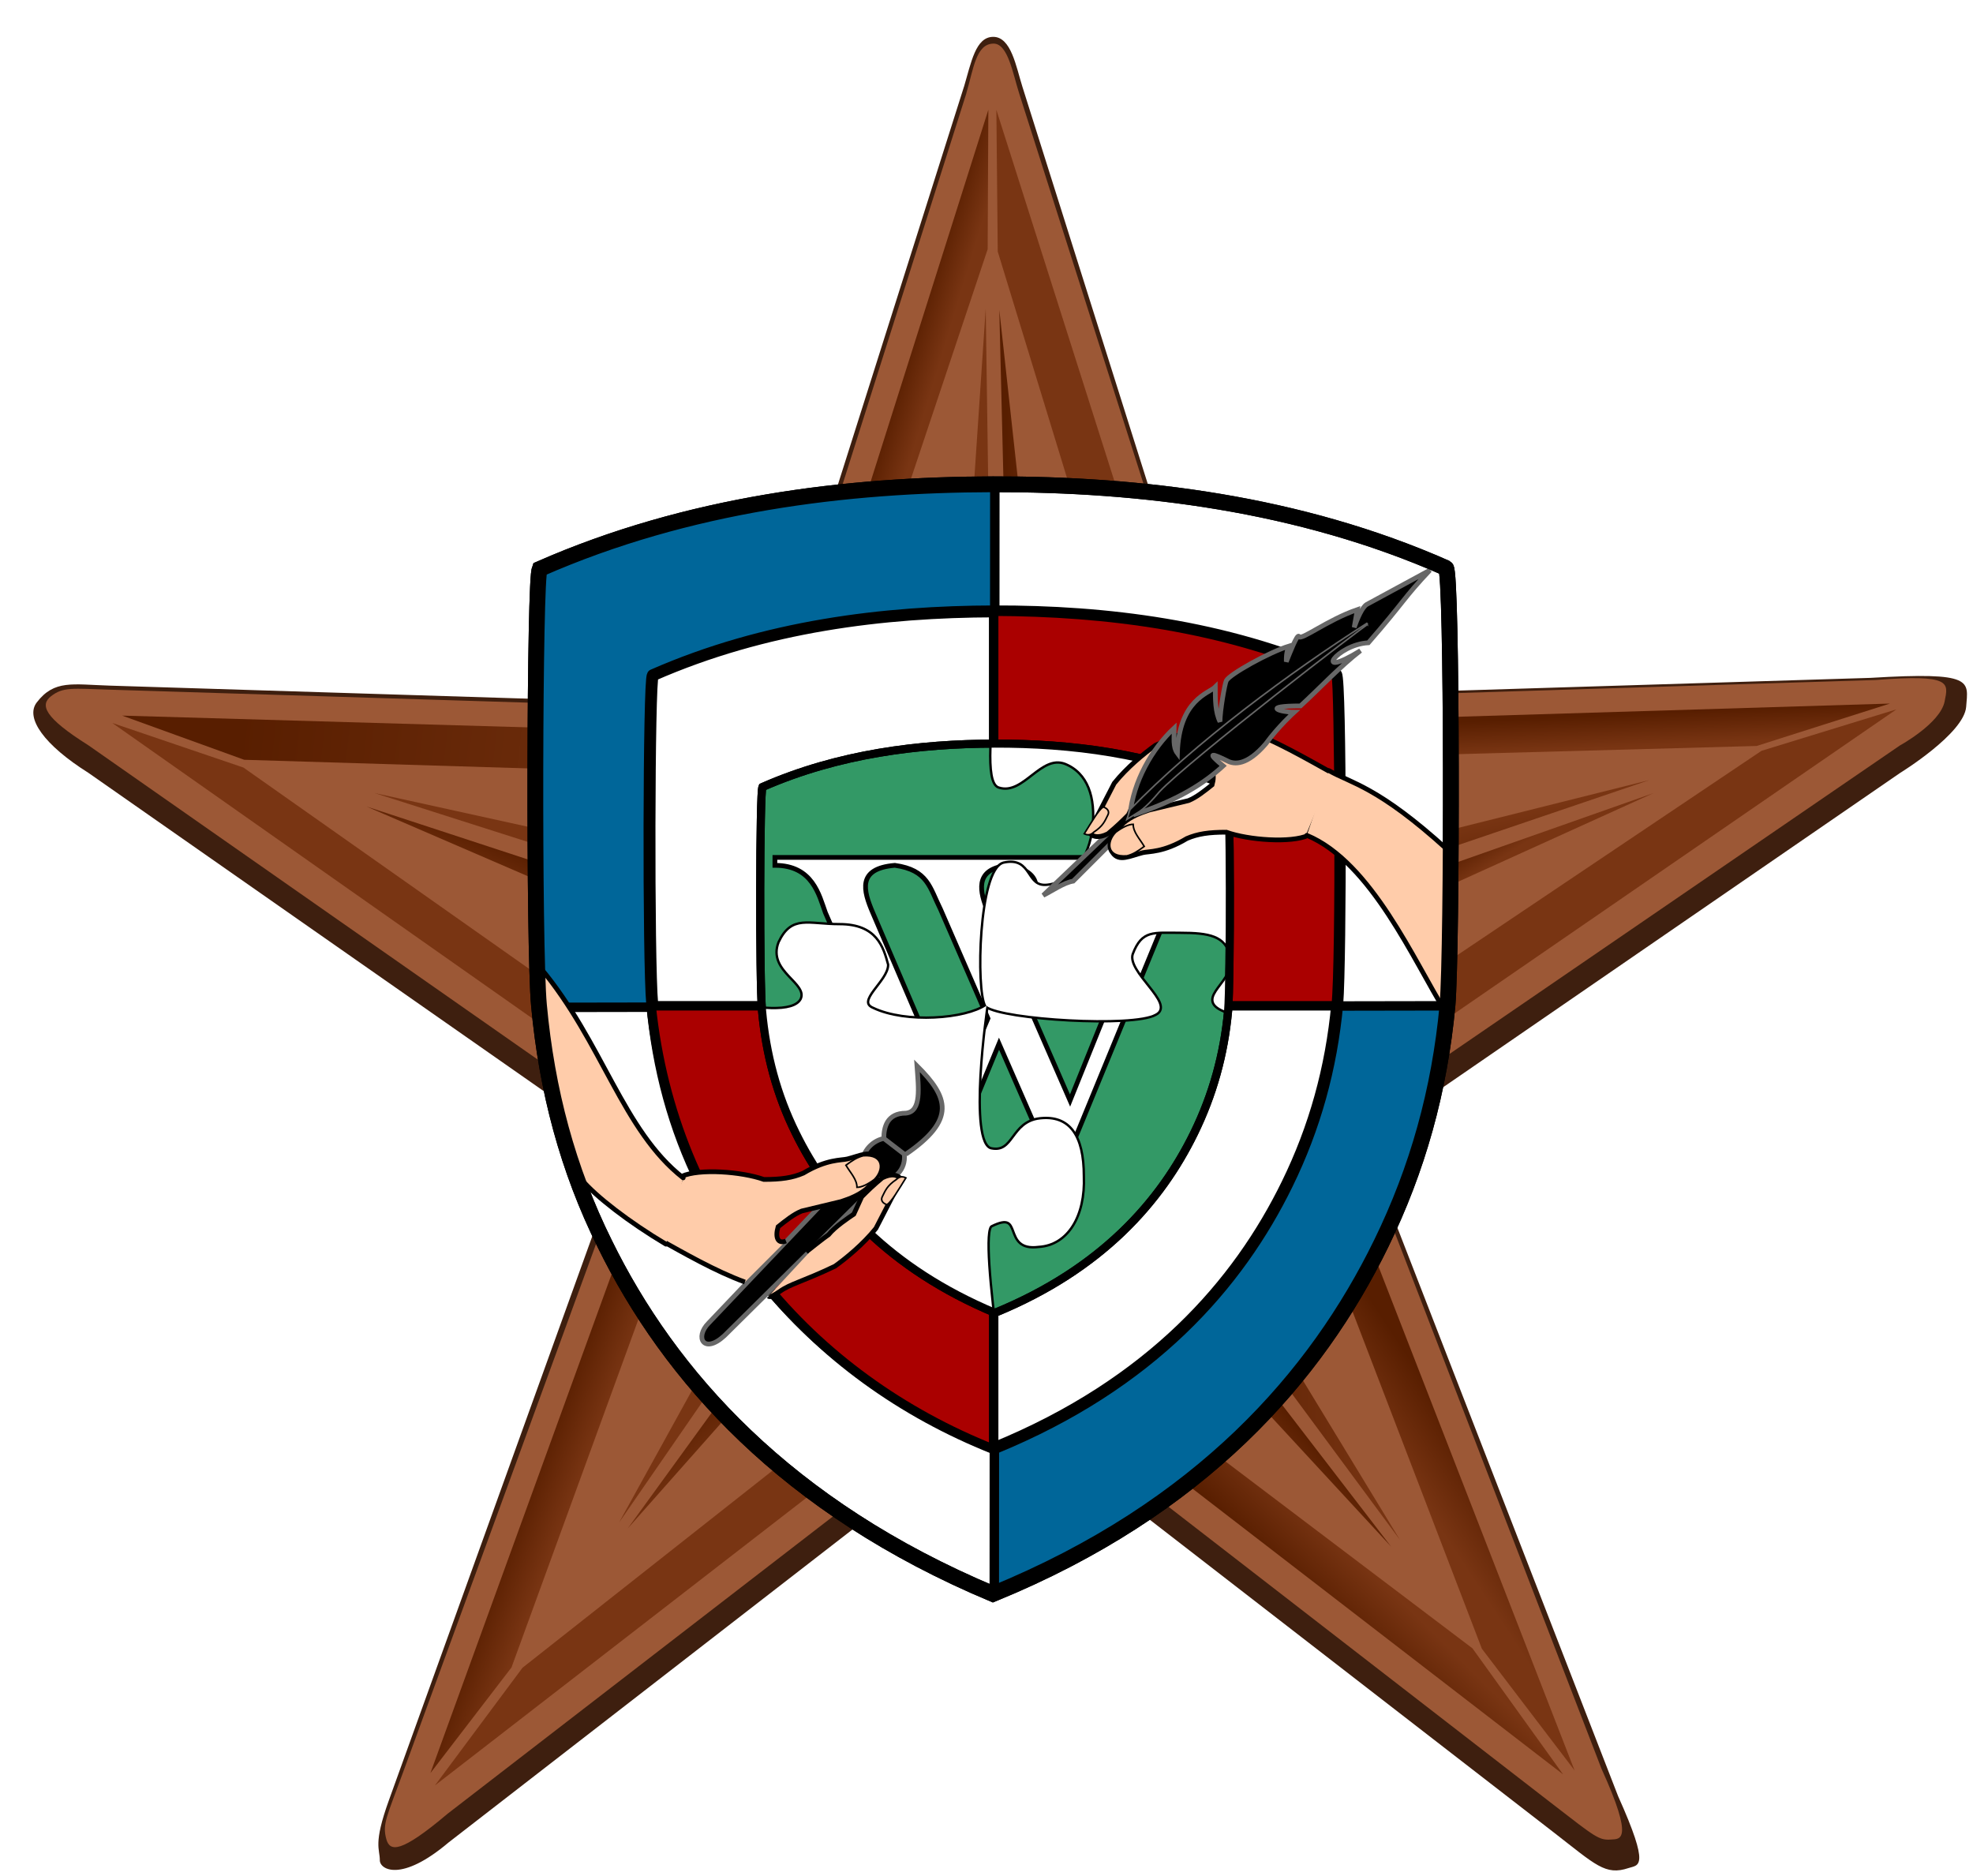 <?xml version="1.0" encoding="UTF-8"?>
<svg version="1.1" viewBox="0 0 2040 1940" xmlns="http://www.w3.org/2000/svg" xmlns:xlink="http://www.w3.org/1999/xlink">
<defs>
<style type="text/css">.str3 {stroke:#000000;stroke-width:21;stroke-linecap:round}
    .str1 {stroke:#000000;stroke-width:42}
    .str2 {stroke:#000000;stroke-width:42;stroke-linecap:round}
    .str0 {stroke:#000000;stroke-width:56}
    .fil4 {fill:none}
    .fil5 {fill:#1F1A17}
    .fil3 {fill:#000000}
    .fil0 {fill:#BA2B1A}
    .fil1 {fill:#E9CC0C}
    .fil2 {fill:#FFFFFF}</style>
<linearGradient id="i" x1="284.5" x2="817" y1="-143.2" y2="-101.5" gradientTransform="matrix(1.09 .032 -.03 1.029 -99.93 838.8)" gradientUnits="userSpaceOnUse" xlink:href="#g"/>
<linearGradient id="g">
<stop stop-color="#581e00" offset="0"/>
<stop stop-color="#793513" offset="1"/>
</linearGradient>
<linearGradient id="j" x1="893.2" x2="927.5" y1="-418.6" y2="-408.8" gradientTransform="matrix(1.09 0 0 1.03 -106.1 869.8)" gradientUnits="userSpaceOnUse" xlink:href="#g"/>
<linearGradient id="k" x1="1644" x2="1645" y1="-138.1" y2="-105.4" gradientTransform="matrix(1.09 -.019 .018 1.029 -100.2 874.5)" gradientUnits="userSpaceOnUse" xlink:href="#g"/>
<linearGradient id="l" x1="697.1" x2="639.6" y1="1394" y2="1428" gradientTransform="matrix(1.057 -.049 .049 1.057 655.7 -13.85)" gradientUnits="userSpaceOnUse" xlink:href="#g"/>
<linearGradient id="m" x1="613.4" x2="659.6" y1="465.8" y2="480.8" gradientTransform="matrix(1.09 .032 -.03 1.029 -91.21 856.2)" gradientUnits="userSpaceOnUse" xlink:href="#g"/>
<linearGradient id="h" x1="487.7" x2="531.1" y1="1536" y2="1489" gradientTransform="matrix(1.057 .037 -.037 1.057 794 -87.51)" gradientUnits="userSpaceOnUse" xlink:href="#g"/>
<linearGradient id="n" x1="1461" x2="1445" y1="54.21" y2="-19.84" gradientTransform="matrix(1.09 0 0 1.03 -112.5 885.6)" gradientUnits="userSpaceOnUse" xlink:href="#g"/>
<linearGradient id="o" x1="819.7" x2="727.2" y1="1390" y2="1370" gradientTransform="translate(9.733e-6 -4.563e-5)" gradientUnits="userSpaceOnUse" xlink:href="#g"/>
<linearGradient id="p" x1="610.3" x2="590.6" y1="27.39" y2="71.84" gradientTransform="matrix(1.09 0 0 1.03 -77.41 885.5)" gradientUnits="userSpaceOnUse" xlink:href="#g"/>
<linearGradient id="q" x1="1184" x2="1385" y1="1423" y2="1423" gradientTransform="translate(9.733e-6 -4.563e-5)" gradientUnits="userSpaceOnUse" xlink:href="#g"/>
<linearGradient id="r" x1="1400" x2="1416" y1="28.42" y2="51.71" gradientTransform="matrix(1.09 0 0 1.03 -112.5 885.6)" gradientUnits="userSpaceOnUse" xlink:href="#g"/>
<linearGradient id="s" x1="1263" x2="1222" y1="1416" y2="1453" gradientTransform="translate(9.733e-6 -4.563e-5)" gradientUnits="userSpaceOnUse" xlink:href="#g"/>
<linearGradient id="t" x1="769" x2="810" y1="486.9" y2="530.3" gradientTransform="matrix(1.09 0 0 1.03 -84.52 884.9)" gradientUnits="userSpaceOnUse" xlink:href="#g"/>
<linearGradient id="u" x1="1014" x2="1071" y1="-276.4" y2="-276.4" gradientTransform="matrix(1.03 0 0 1.03 -34.63 885.1)" gradientUnits="userSpaceOnUse" xlink:href="#g"/>
<clipPath id="f">
<use transform="matrix(.513 0 0 .513 145 167)" width="100%" height="100%" xlink:href="#a"/>
</clipPath>
<clipPath id="e">
<use width="100%" height="100%" xlink:href="#b"/>
</clipPath>
<filter id="w" color-interpolation-filters="sRGB">
<feFlood flood-color="rgb(0,0,0)" flood-opacity=".498" result="flood"/>
<feComposite in="flood" in2="SourceGraphic" operator="in" result="composite1"/>
<feGaussianBlur in="composite1" result="blur" stdDeviation="4"/>
<feOffset dx="12" dy="15" result="offset"/>
<feComposite in="SourceGraphic" in2="offset" result="composite2"/>
</filter>
<filter id="v" color-interpolation-filters="sRGB">
<feFlood flood-color="rgb(0,0,0)" flood-opacity=".498" result="flood"/>
<feComposite in="flood" in2="SourceGraphic" operator="in" result="composite1"/>
<feGaussianBlur in="composite1" result="blur" stdDeviation="8"/>
<feOffset dx="12" dy="14" result="offset"/>
<feComposite in="SourceGraphic" in2="offset" result="fbSourceGraphic"/>
<feColorMatrix in="fbSourceGraphic" result="fbSourceGraphicAlpha" values="0 0 0 -1 0 0 0 0 -1 0 0 0 0 -1 0 0 0 0 1 0"/>
<feFlood flood-color="rgb(0,0,0)" flood-opacity=".498" in="fbSourceGraphic" result="flood"/>
<feComposite in="flood" in2="fbSourceGraphic" operator="in" result="composite1"/>
<feGaussianBlur in="composite1" result="blur" stdDeviation="8"/>
<feOffset dx="12" dy="14" result="offset"/>
<feComposite in="fbSourceGraphic" in2="offset" result="composite2"/>
</filter>
</defs>
<g transform="translate(9.906 7.383)" filter="url(#v)">
<path d="m962.8 54.24-202.9 640.5-680.3-21.24c-38.58-1.205-57.42-6.283-75.53 17.41-12.21 15.97 7.777 44.04 53.42 72.76l554.1 387.3-243.4 675c-16.45 45.62-9.342 50.04-9.372 62.02-.025 9.557 22.06 23.08 71.05-18.38l577.8-447.7 564.7 437.1c43.69 33.82 53.48 45.07 77.64 37 10.16-3.395 22.8.696-10.8-74.17l-262.8-676.8 554.2-381.2s66.35-40.76 68.42-68.47c1.971-26.72 8.991-36.41-98.79-29.9l-677.5 20.9-199.5-632c-6.536-20.71-11.63-51.81-30.32-51.65-18.19.155-22.66 26.63-30.11 51.6zm43.57 857.5c12.97 0 38.18 9.47 49.73 14.41 37.71 27.71 43.33 78.21 36.44 100.2-9.07 20.66-25.77 43.81-41.44 54.7-15.09 9.232-38.43 14.65-59.61 13.82-21.27-5.064-45.09-19.23-62.71-36.27-9.539-18.95-15.93-44.62-16.63-62.47.744-26.9 18.2-55.79 38.65-71.82 11.54-5.765 41.58-12.51 55.57-12.61z" fill="#321100" fill-opacity=".941"/>
<path d="m965.3 61-201.9 637.9-683.9-21.22c-38.58-1.197-48.12-2.951-60.59 6.733-11.69 9.08-7.167 21.98 38.47 50.7l568.2 397.4-242.9 665c-16.64 45.55-21.4 52.89-17.2 68.43 3.609 13.35 14.59 15.25 63.58-26.2l578.5-446.3 564.7 437.1c43.69 33.82 47.14 36.87 59.52 36 9.102-.643 24.56 2.457-9.792-73.16l-258.3-669.8 566.8-388.2s41.78-22.83 46.28-45.58c3.753-18.99 7.984-28.36-71.62-22.1l-685.3 21.4-200-628c-6.589-20.69-11.63-51.56-26.54-51.4-18.19.195-20.65 26.38-28.1 51.35z" fill="#9c5836"/>
<g transform="translate(0 1.927e-5)">
<path d="m782.4 724.5-690-20 126.2 45.67 539.1 16.39" fill="url(#i)"/>
<path d="m824.4 709.7 162.9-487.4.712-144.2-203.9 644.2 40.28-12.58v-.003z" fill="url(#j)"/>
<path d="m1198 712.6-201.7-634.4 1.423 146.5 141.8 463.5 58.52 24.43v.001z" fill="#793513"/>
<path d="m1231 751 551.4-15.12 137.8-43.83-719.8 21.96z" fill="url(#k)"/>
<path d="m1306 1168 192.3 501.3 95.85 125.8-263.2-676.4" fill="url(#l)"/>
<path d="m1337 1104 590-406-139.6 42.9-448.7 301.4" fill="#793513"/>
<path d="m663.2 1072-445.4-313.8-135.6-46.09 584.1 410.8" fill="#793513"/>
<path d="m690.6 1152-28.56-44.98-250.9 690.8 83.83-109.2z" fill="url(#m)"/>
<path d="m1012 1349-57.82-13.2-447.8 353.1-90.57 121.7z" fill="#793513"/>
<path d="m1046 1334-51.85 11.77 588.1 453.4-93.67-130.3z" fill="url(#h)"/>
</g>
<g transform="matrix(1.067 0 0 1.067 -70.97 -109.2)">
<path d="m1293 940.6 340-115.5-323 80.75" fill="url(#n)"/>
<path d="m696.8 903.4-299.1-65.76 321.2 102.4" fill="#793513"/>
<path d="m777.8 1285-143.1 259.4 185-268" fill="url(#o)"/>
<path d="m713.4 956.8-323.5-106.1 284.8 123" fill="url(#p)"/>
<path d="m1225 1288-40.45-6.406 206.7 279.6z" fill="url(#q)"/>
<path d="m1331 976.5 306-138.8-339 119.4" fill="url(#r)"/>
<path d="m1163 1330 219.8 237.9-212.5-276.5" fill="url(#s)"/>
<path d="m834 1287-191 263.3 196.2-221.5" fill="url(#t)"/>
<path d="m1040 705.8-36.91-336.4 8.892 365.1" fill="url(#u)"/>
<g fill="#793513">
<path d="m995.2 734.9-5.266-366.7-22.67 337.9"/>
<path d="m967.3 705.6c-121.4 12.86-223.4 90.51-270.8 197.7l22.15 37.07c39.36-116.5 147.7-201.2 276.4-205.7l-27.82-29.06z"/>
<path d="m1311 905.7c-46.67-108-148.8-186.6-270.5-200l-28.02 28.75c130.9 2.594 241.5 88.21 281.2 206.3"/>
</g>
<path d="m1225 1289c69.03-61.31 112.6-150.7 112.6-250.3 0-21.4-2.06-42.37-5.872-62.66l-34-18.83c7.006 25.58 10.82 52.5 10.82 80.31 0 100.4-48.83 189.3-124.1 244.4z" fill="#581e00"/>
<path d="m674.4 973.6c-4.121 20.98-6.284 42.67-6.284 64.85 0 97.99 42.15 186.1 109.3 247.3l42.59-9.276c-71.3-55.4-117.2-142-117.2-239.2 0-27.91 3.781-54.95 10.86-80.62z" fill="#793513"/>
<path d="m838.1 1330c48.7 27.59 105 43.37 165 43.37 58.52 0 113.4-14.98 161.2-41.3l6.49-40.46c-47.49 30.81-104.1 48.72-164.9 48.72-63.83 0-123.1-19.76-171.9-53.48z" fill="#581e00"/>
</g>
</g>
<g transform="matrix(1.632 0 0 1.632 525.4 467.1)" filter="url(#w)">
<g fill-rule="evenodd" stroke="#000" stroke-width="3">
<g fill="#fff">
<path id="a" d="m8 59.6c-3.32 2.9-3.84 240-.47 276 4.97 54 18.3 104 41.6 151 41.2 84 115 167 246 222 132-54 205-138 246-222 23-47 37-97 42-151 3-36 3-275-1-277-93-41.1-194-53.2-287-53s-193 12.3-287 53.6z" stroke-width="10"/>
</g>
<g stroke-linejoin="round" stroke-width="6">
<path d="m296 710c132-54 205-138 246-222 23-48 37-98 42-152l-576 1c-3.4-36-3-274 .34-277 93.7-41.2 195-53.3 288-53.3z" fill="#069"/>
<use transform="matrix(.754 0 0 .754 73.6 81.9)" width="100%" height="100%" fill="#ffffff" xlink:href="#a"/>
<path d="m78.6 336c14 135 101 235 217 281v-531c71 .3 146 9.4 217 41 2 2 3 181 0 209z" fill="#a00"/>
<use transform="matrix(.513 0 0 .513 145 167)" width="100%" height="100%" fill="#339966" xlink:href="#a"/>
</g>
<g fill="#fff">
<path id="c" d="m157 242v5c24 0 28 19 32 30l71 163h6l33-80 35 80h5l67-163c8-21 15-28 29-30v-5h-60l1 5c24 3 23 13 16 30l-48 119-31-71 20-48c4-11 11-28 29-30v-5zm105 33 30 69-22 52-51-119c-6-14-10-28 14-30 21 3 22 14 29 28zm43-28c22 4 19 16 14 29l-13 33-15-35c-5-13-6-25 14-27z"/>
</g>
<path id="b" d="m174 332c-10 19-97-12-97-12l232 307s-25-148-15-152c22-11 7 16 30 13 18-1 29-19 28-44 0-26-9-38-27-36s-16 22-31 19c-16-3-3-91-3-91-13 9-51 12-72 2-12-5 9-18 9-28-3-11-7-25-30-25-20 0-30-6-38 11-7 18 19 25 14 36zm138-277s-29 137-13 142c15 5 26-21 42-15 15 6 20 22 18 41s-13 35-29 37c-15 2-10-18-28-14-15 4-17 80-11 90 11 8 93 13 107 5 12-6-19-26-15-38 6-16 14-14 31-14 18 0 29 2 32 15 5 17-24 27-4 35 10 4 62-13 62-13v-271z" clip-path="url(#f)" fill="#fff"/>
<use width="100%" height="100%" clip-path="url(#e)" xlink:href="#c"/>
<path d="m372 223-45 43c6-3 13-8 19-9l30-30z" stroke="#676767"/>
<use transform="matrix(.513 0 0 .513 145 167)" width="100%" height="100%" fill="none" xlink:href="#a"/>
<g id="d" fill="#fca">
<path d="m455 161c19 7 38 18 56 28l-16 39c-11 5-38 3-52-2-11 0-18 1-25 4-15 9-24 8-28 9-8 2-15 6-19 0-5-6 2-14 7-19 5-4 10-6 16-8l25-6c5-2 10-6 15-10 2-7 0-11-5-9m-15-7 1 1s-10 8-13 10c-4 5-13 11-16 13l-5 11c-4 4-7 7-13 12-6 3-10 2-12-1l16-31c8-10 19-19 26-24 21-10 28-11 35-16 3-2 6-4 7-3"/>
<path d="m373 226c4-3 8-5 11-5 0 5 4 9 7 14-4 3-7 5-11 6-13 1-13-9-7-15zm-5-11c-2 4-3 7-9 11-2 2-4 2-6 1 5-8 9-15 12-17 3 1 4 3 3 5z" stroke-width="1"/>
</g>
<path d="m240 430c32-22 27-36 7-56 1 14 3 29-7 30-12 0-14 9-14 16m-14 17c0-7 5-15 14-17l13 10c1 10-6 16-15 18m1-2-100 99c-13 12-19 1-10-8l97-102m172-220c28-9 45-20 57-31-11-9-7-8 3-3 4 2 12 3 24-11 8-11 18-20 18-20-9 0-21-4 4-4 12-11 25-25 38-35-31 19-15-4 5-5 23-26.4 22-28 39-46l-40 21.7c-3 1.8-6 9-8 14.6l2-11.3c-19 6.5-36 20-37 17-1-2-6 11-8 16 0-3 0-7 2-10-13 4-38 18-40 22-1 2-4 19-4 26-3-6-3-14-3-22-4 4-23 8-24 42-3-4-2-10-2-16-14 13-26 34-28 55" stroke="#676767"/>
<use transform="rotate(180,296.5,336)" width="100%" height="100%" xlink:href="#d"/>
<path d="m508 187c14 8 31 10 75 50l-1 103c-20-32-47-95-88-112m-406 259c-23.5-14-44.2-30-53.6-41-15.9-40-25.2-95-25.9-134 39.3 47 52 103 90.4 133" fill="#fca" stroke-linecap="round"/>
<use width="100%" height="100%" fill="none" stroke-width="10" xlink:href="#a"/>
</g>
<path d="m532 93.7c-48 30.5-109 75.6-150 118l-2 6.2 6.2-3.9c5-2.7 11-9.6 14.4-13.6 18.4-19.7 132-107 132-106z" stroke="#666"/>
</g>
</svg>
